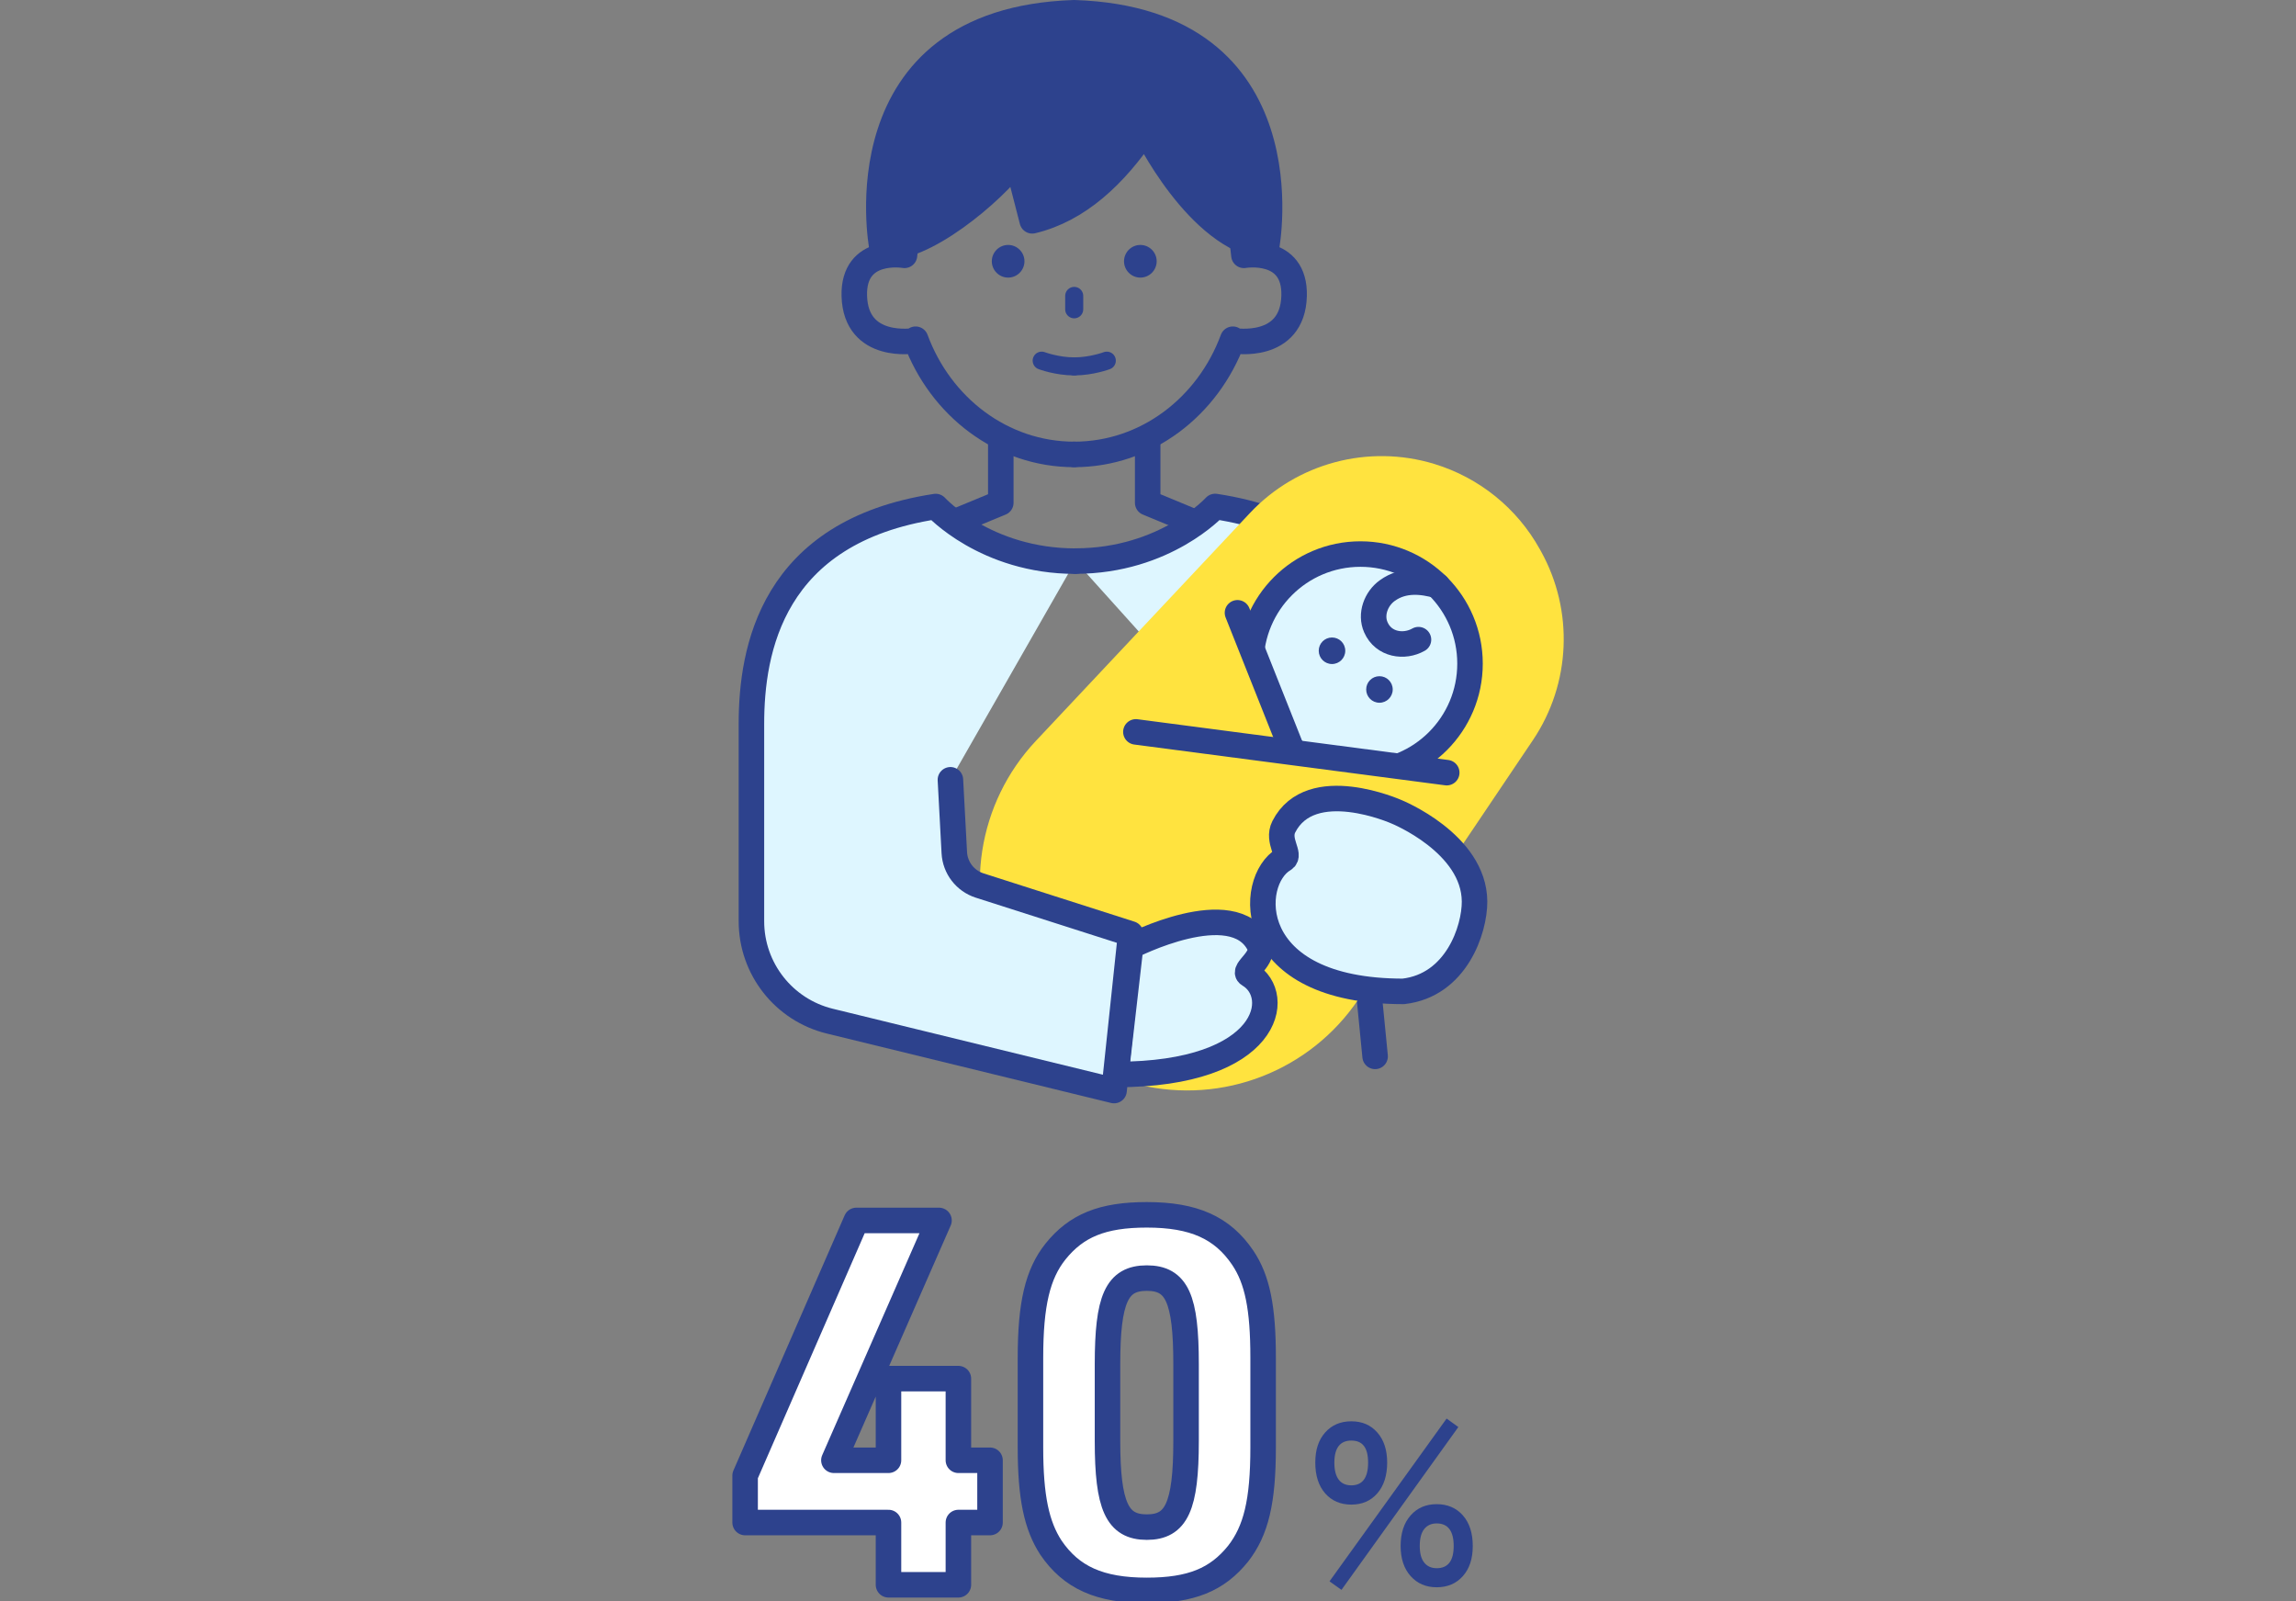 <?xml version="1.0" encoding="UTF-8"?><svg id="a" xmlns="http://www.w3.org/2000/svg" xmlns:xlink="http://www.w3.org/1999/xlink" viewBox="0 0 360 251"><rect x="0" y="0" width="360" height="251" fill="#808080" stroke="none"/><defs><style>.c,.d,.e{fill:none;}.f{fill:#fff;}.f,.g,.h,.i,.d,.e{stroke-linecap:round;stroke-linejoin:round;}.f,.g,.h,.i,.e{stroke-width:4px;}.f,.g,.h,.d,.e{stroke:#2d428d;}.g,.j{fill:#def6ff;}.k,.h{fill:#2d428d;}.l{clip-path:url(#b);}.m,.i{fill:#ffe33f;}.i{stroke:#ffe33f;}.d{stroke-width:2.83px;}</style><clipPath id="b"><rect class="c" x="114.83" width="130.34" height="251.33"/></clipPath></defs><g class="l"><path class="f" d="M139.31,238.69h-22.48v-7.36l17.44-40h12.96l-16.48,37.6h8.56v-12.8h10.96v12.8h4.96v9.76h-4.96v9.76h-10.96v-9.76Z"/><path class="f" d="M161.57,212.85c0-8.4,1.12-13.12,3.92-16.64,3.28-4.08,7.36-5.76,14.32-5.76,7.36,0,11.84,2,15.04,6.72,2.32,3.44,3.2,7.92,3.2,15.68v14.08c0,8.48-1.12,13.04-3.92,16.64-3.28,4.08-7.36,5.76-14.32,5.76-7.36,0-11.84-2-15.04-6.72-2.24-3.44-3.2-7.92-3.2-15.68v-14.08ZM185.97,213.89c0-10.32-1.44-13.52-6.16-13.52s-6.16,3.28-6.16,13.52v12c0,10.24,1.52,13.52,6.16,13.52s6.16-3.2,6.16-13.52v-12Z"/><path class="k" d="M211.88,235.88c-1.7,0-3.07-.59-4.1-1.76-1.03-1.18-1.55-2.78-1.55-4.82s.52-3.57,1.55-4.73c1.03-1.16,2.4-1.75,4.1-1.75s3.04.58,4.07,1.75c1.03,1.16,1.55,2.74,1.55,4.73s-.52,3.65-1.55,4.82c-1.03,1.18-2.39,1.76-4.07,1.76ZM210.33,249.24l-1.87-1.33,18.36-25.52,1.84,1.33-18.32,25.52h0ZM211.88,232.86c1.75,0,2.63-1.19,2.63-3.56s-.88-3.46-2.63-3.46-2.66,1.15-2.66,3.46.89,3.56,2.66,3.56ZM225.27,248.84c-1.68,0-3.04-.58-4.09-1.75-1.04-1.16-1.57-2.74-1.57-4.73s.52-3.61,1.57-4.79c1.04-1.18,2.41-1.76,4.09-1.76s3.07.59,4.1,1.76c1.03,1.17,1.55,2.77,1.55,4.79s-.52,3.57-1.55,4.73c-1.03,1.16-2.4,1.75-4.1,1.75ZM225.27,245.85c1.78,0,2.66-1.16,2.66-3.49s-.89-3.53-2.66-3.53c-.84,0-1.49.29-1.96.88-.47.59-.7,1.47-.7,2.65s.23,2.02.7,2.61c.47.59,1.12.88,1.96.88Z"/><path class="e" d="M179.95,68.79v10.03l9.19,3.8"/><path class="j" d="M219.42,144.42v-30.94c0-11.51-3.13-30.15-28.89-34.08,0,0-7.8,8.56-21.91,8.56"/><path class="e" d="M219.42,144.42v-30.94c0-11.51-3.13-30.15-28.89-34.08,0,0-7.8,8.56-21.91,8.56"/><path class="e" d="M214.61,155.42l1,10.19"/><path class="i" d="M179.08,168.14c-8.92-2.13-16.4-8.17-20.35-16.45l-.13-.28c-5.4-11.3-3.31-24.75,5.27-33.88l33.55-35.71c6.86-7.31,17.28-10.09,26.87-7.18,6.55,1.99,12.07,6.44,15.39,12.42l.18.32c4.82,8.67,4.37,19.31-1.17,27.54l-27.36,40.63c-7.07,10.5-19.92,15.51-32.23,12.57l-.02.02Z"/><path class="g" d="M213.31,121.22c9.49,0,17.18-7.69,17.18-17.18s-7.69-17.18-17.18-17.18-17.18,7.69-17.18,17.18,7.69,17.18,17.18,17.18Z"/><path class="e" d="M225.4,91.81c-2.27-.65-5.32-1.08-7.87.77-1.77,1.26-2.71,3.73-1.8,5.77,1.21,2.76,4.45,3.2,6.68,1.93"/><path class="m" d="M223.6,120.71l-34.19-4.49-1.21,9.89,35.39,4.1v-9.5Z"/><path class="m" d="M202.51,117.39l-6.97-17.54-8.88,2.41,5.48,18.92,10.37-3.79Z"/><path class="e" d="M194.03,96.07l8.48,21.32"/><path class="e" d="M226.84,121.13l-48.74-6.39"/><path class="k" d="M208.85,104.1c1.15,0,2.08-.93,2.08-2.08s-.93-2.08-2.08-2.08-2.08.93-2.08,2.08.93,2.08,2.08,2.08Z"/><path class="k" d="M216.29,110.17c1.15,0,2.08-.93,2.08-2.08s-.93-2.08-2.08-2.08-2.08.93-2.08,2.08.93,2.08,2.08,2.08Z"/><path class="g" d="M220.03,155.42c-25.19,0-24.46-17.36-18.74-20.7,1.18-.69-1.12-2.89,0-5.1,4.24-8.33,17.66-2.36,17.66-2.36,0,0,12.19,4.92,12.25,14.06.03,4.39-2.85,13.16-11.17,14.1Z"/><path class="h" d="M138.27,38.71c6.31.84,17.53-8.66,21.13-13.61l2.45,9.52c7.2-1.72,12.94-7.11,17.74-14.22,0,0,8.23,17.08,19,18.31,0,0,6.7-35.51-30.16-36.71-36.86,1.2-30.16,36.71-30.16,36.71Z"/><path class="e" d="M168.43,71.24c-11.3,0-20.97-7.48-24.87-18.06l-.15.24s-9.23,1.57-9.46-7.04c-.2-7.75,7.87-6.35,7.87-6.35,1.29-14.46,12.72-25.76,26.6-25.76"/><path class="e" d="M168.43,71.24c11.3,0,20.97-7.48,24.87-18.06l.15.24s9.23,1.57,9.46-7.04c.2-7.75-7.87-6.35-7.87-6.35-1.29-14.46-12.72-25.76-26.6-25.76"/><path class="k" d="M158.07,43.52c1.41,0,2.56-1.15,2.56-2.56s-1.15-2.56-2.56-2.56-2.56,1.15-2.56,2.56,1.15,2.56,2.56,2.56Z"/><path class="k" d="M178.8,43.52c1.41,0,2.56-1.15,2.56-2.56s-1.15-2.56-2.56-2.56-2.56,1.15-2.56,2.56,1.15,2.56,2.56,2.56Z"/><path class="d" d="M163.33,56.54s2.39.9,5.11.9"/><path class="d" d="M173.54,56.54s-2.39.9-5.11.9"/><path class="d" d="M168.43,46.39v2.1"/><path class="e" d="M156.92,68.79v10.03l-9.19,3.8"/><path class="g" d="M177.28,148.37s16.08-8.28,20.15-.29c1.08,2.12-2.74,4.05-1.6,4.71,5.49,3.2,3.31,15.66-20.86,15.66l2.31-20.09h0Z"/><path class="j" d="M149.02,122.25l.61,11.43c.13,2.37,1.7,4.41,3.96,5.14l23.69,7.58-2.6,24.57-44.56-10.88c-7.22-1.76-12.3-8.23-12.3-15.66v-30.94c0-11.51,3.13-30.15,28.89-34.08,0,0,7.8,8.56,21.91,8.56"/><path class="e" d="M149.02,122.25l.61,11.43c.13,2.37,1.7,4.41,3.96,5.14l23.69,7.58-2.6,24.57-44.56-10.88c-7.22-1.76-12.3-8.23-12.3-15.66v-30.94c0-11.51,3.13-30.15,28.89-34.08,0,0,7.8,8.56,21.91,8.56"/></g></svg>